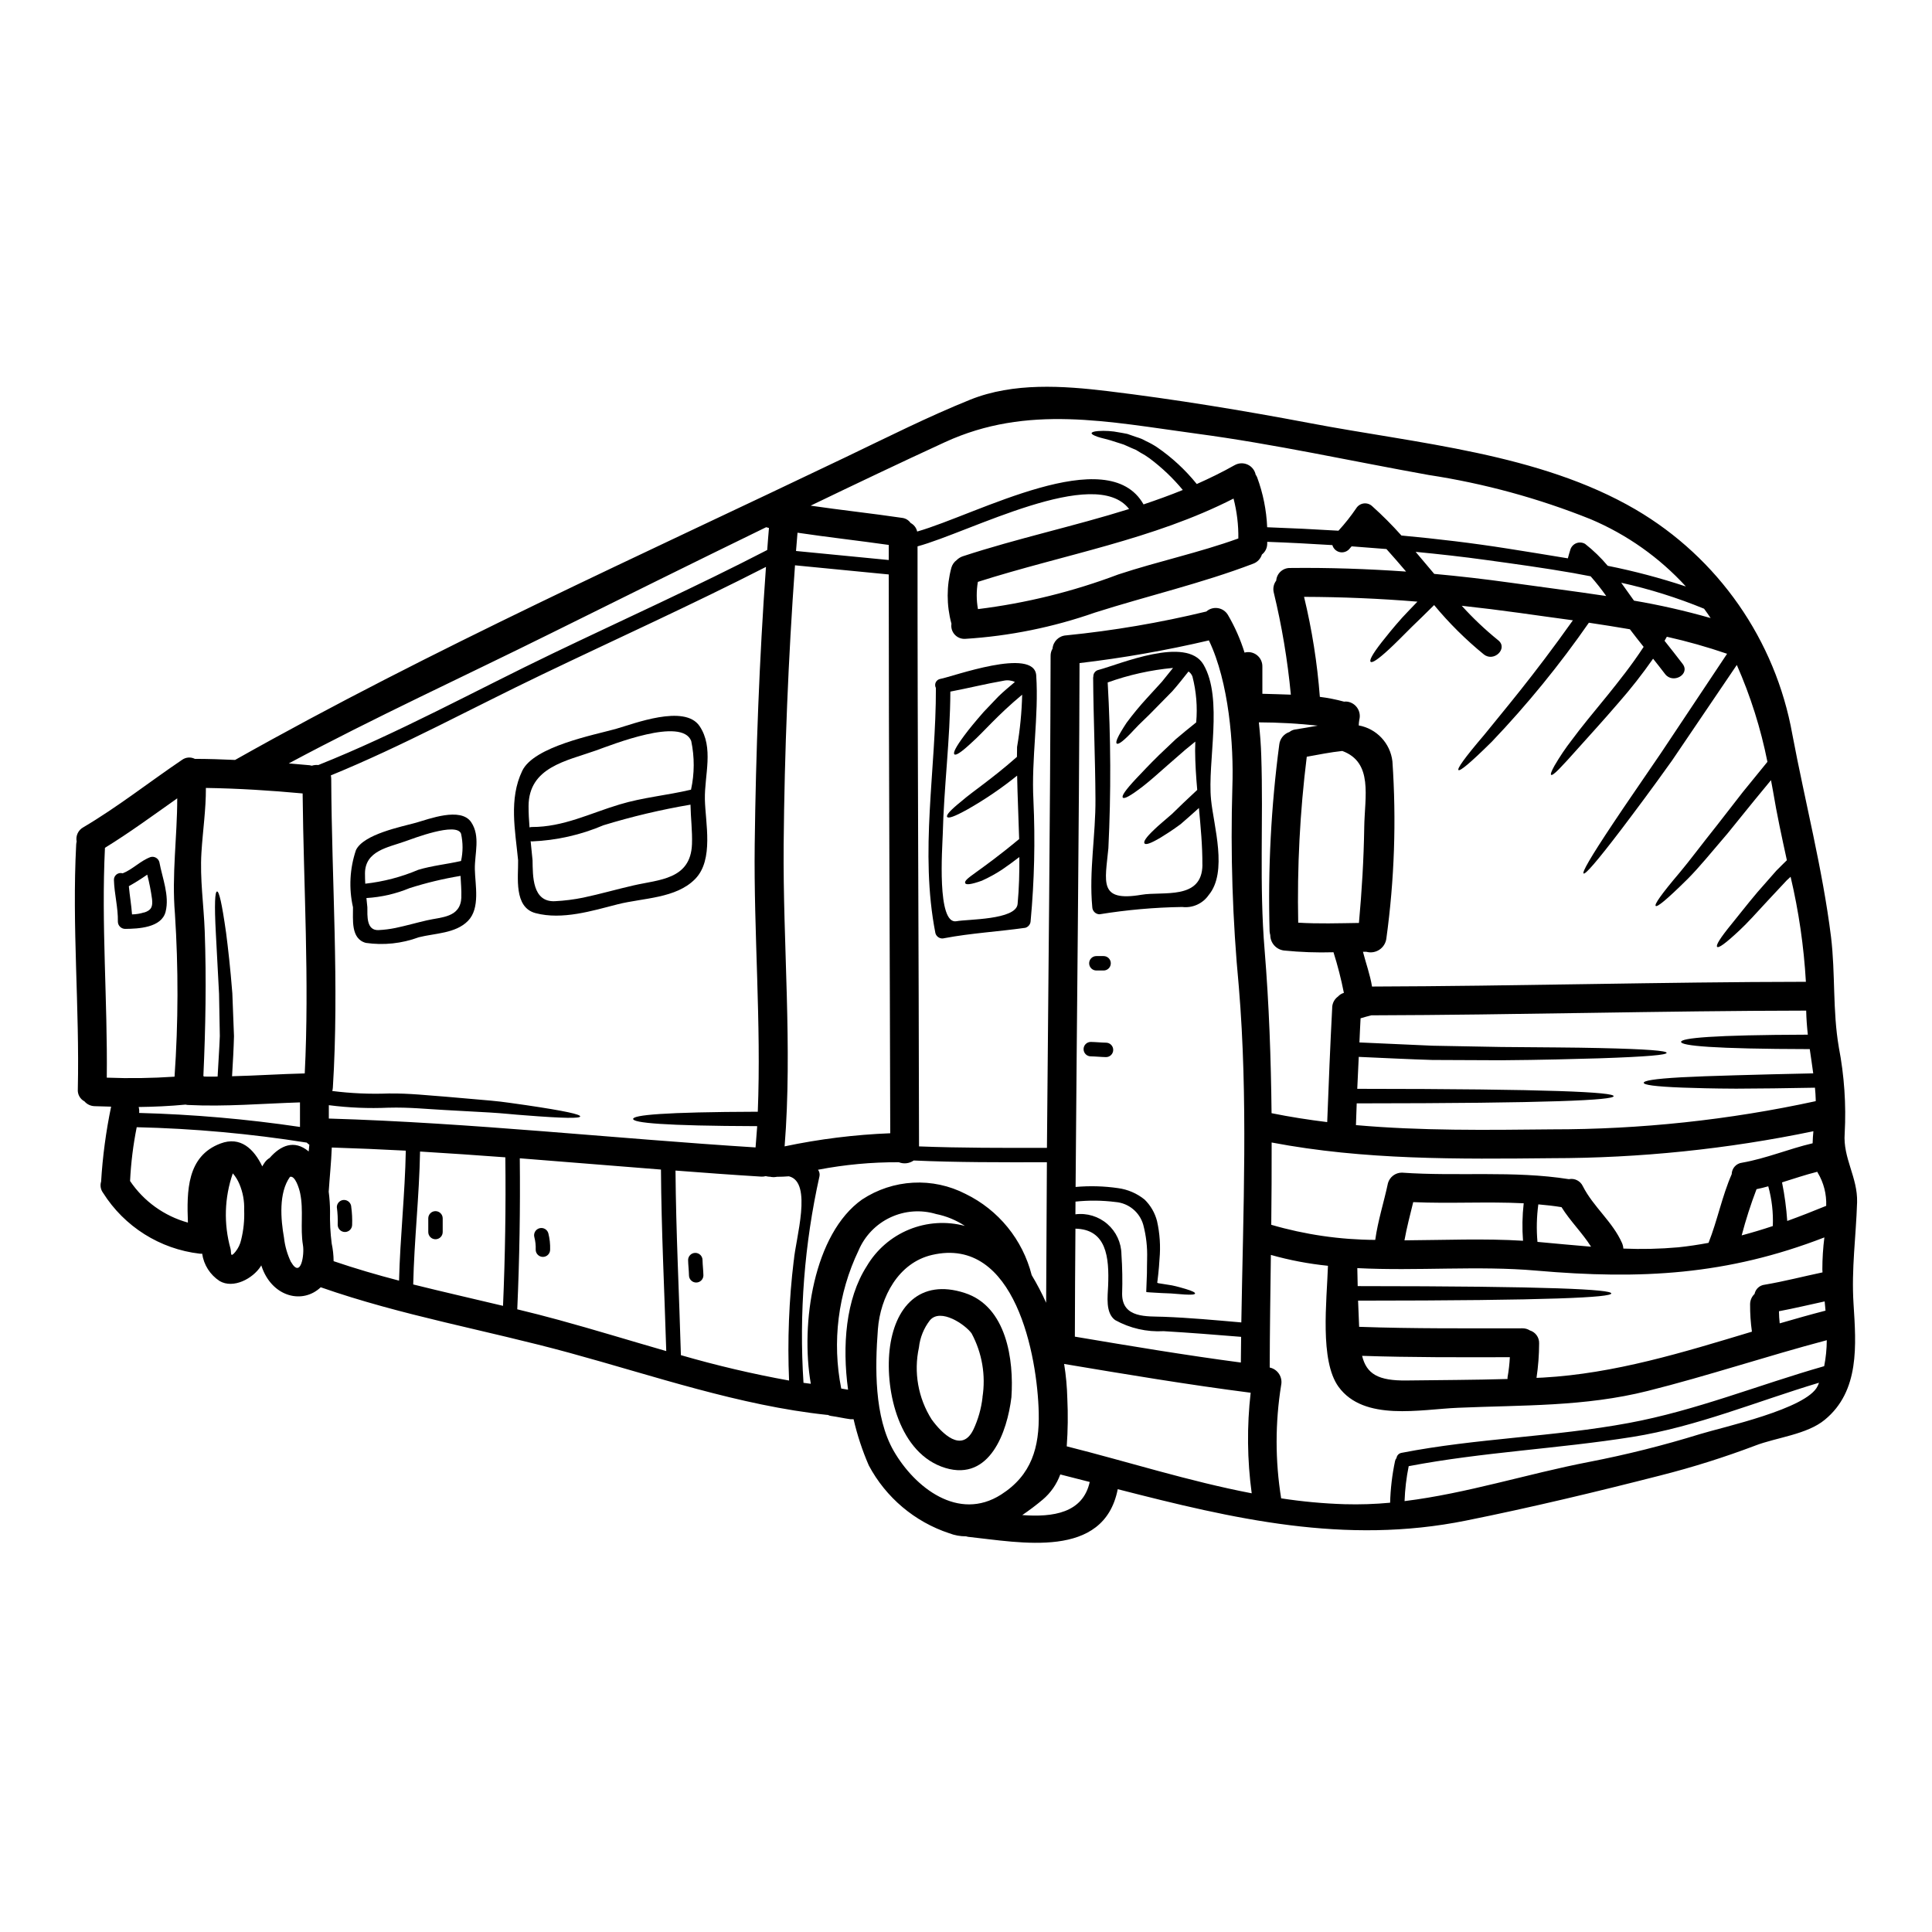 <?xml version="1.0" encoding="UTF-8"?>
<!-- Uploaded to: SVG Repo, www.svgrepo.com, Generator: SVG Repo Mixer Tools -->
<svg fill="#000000" width="800px" height="800px" version="1.1" viewBox="144 144 512 512" xmlns="http://www.w3.org/2000/svg">
 <g>
  <path d="m632.86 444.38c-0.488 6.559 3.469 11.633 3.289 18.238-0.285 9.129-1.531 17.621-0.945 26.883 0.688 10.914 1.68 23.133-7.629 30.762-4.723 3.902-12.777 4.668-18.418 6.832h0.008c-8.211 3.106-16.59 5.746-25.098 7.906-17.039 4.359-34.277 8.492-51.523 11.961-32.16 6.508-61.723-0.457-92.332-8.312-3.672 18.695-25.789 14.102-39.664 12.625h0.004c-0.188-0.027-0.375-0.074-0.555-0.133-1.52 0.008-3.023-0.266-4.441-0.812-9.156-3.027-16.793-9.469-21.32-17.984-1.715-3.949-3.062-8.047-4.031-12.242-0.281 0-0.562 0.023-0.871 0-1.707-0.227-3.391-0.637-5.117-0.867-0.293-0.039-0.578-0.133-0.836-0.281h-0.254c-23.074-2.449-45.902-10.352-68.223-16.445-21.934-5.996-44.406-9.84-65.906-17.371-4.769 4.516-12.523 2.602-15.434-4.898-0.102-0.281-0.227-0.609-0.332-0.918h0.004c-0.043 0.098-0.098 0.191-0.152 0.281-2.066 3.215-7.219 6.023-10.891 3.879v-0.004c-2.512-1.637-4.195-4.273-4.617-7.242-0.219 0.023-0.441 0.023-0.66 0-10.539-1.227-19.957-7.16-25.613-16.137-0.633-0.848-0.82-1.949-0.508-2.961 0.402-6.676 1.289-13.316 2.652-19.867-1.457-0.023-2.91-0.074-4.359-0.125-1.043-0.023-2.027-0.484-2.707-1.277-1.172-0.621-1.863-1.879-1.758-3.199 0.484-21.73-1.574-43.078-0.434-64.84 0.016-0.273 0.055-0.547 0.125-0.812-0.301-1.508 0.41-3.039 1.762-3.777 9.105-5.379 17.398-11.938 26.145-17.855l-0.004 0.004c0.996-0.738 2.32-0.848 3.422-0.285 3.543 0 7.086 0.129 10.66 0.285 52.211-29.434 107.71-54.316 161.77-80.215 10.941-5.231 21.836-10.742 33.109-15.281 11.414-4.566 24.508-3.672 36.395-2.242 17.855 2.168 35.816 5.117 53.488 8.465 28.465 5.434 60.809 7.981 86.387 22.902 21.895 12.828 37.074 34.602 41.539 59.582 3.371 17.883 8.012 35.684 10.254 53.691 1.18 9.742 0.395 19.562 2.066 29.23l-0.004-0.004c1.453 7.527 1.977 15.207 1.559 22.863zm-5.078 46.957-0.227-2.449c-4.031 0.867-8.039 1.84-12.113 2.602 0.023 1.098 0.074 2.168 0.199 3.215 4.031-1.172 8.09-2.324 12.145-3.371zm-0.359 14.715h0.004c0.449-2.266 0.68-4.574 0.688-6.883-15.891 4.207-31.488 9.445-47.441 13.441-16.73 4.207-33.156 3.723-50.246 4.465-9.945 0.395-24.941 3.723-31.703-5.562-5.023-6.938-3.109-22.699-2.801-32.062l-0.004-0.004c-5.113-0.52-10.176-1.48-15.125-2.879-0.129 9.945-0.281 19.867-0.309 29.844 2.117 0.449 3.473 2.519 3.035 4.641-1.605 9.941-1.605 20.078 0 30.023 5.574 0.859 11.199 1.379 16.836 1.555 4.016 0.113 8.039-0.02 12.039-0.395 0.102-3.707 0.535-7.394 1.301-11.02 0.059-0.305 0.195-0.586 0.391-0.82 0.098-0.707 0.648-1.266 1.352-1.379 19.898-3.879 40.277-4.207 60.168-7.902 17.848-3.301 34.477-10.121 51.82-15.062zm-0.484-25.633h0.004c0-2.84 0.18-5.676 0.535-8.492-25.762 9.973-48.586 11.223-76.359 8.797-15.383-1.352-31.629 0.152-47.418-0.66 0.023 1.605 0.051 3.188 0.102 4.769 51.699 0.023 67.207 0.895 67.207 1.938s-15.48 1.891-67.105 1.914c0.074 2.297 0.176 4.617 0.281 6.938 14.41 0.512 28.824 0.395 43.234 0.395v-0.004c0.711-0.012 1.414 0.184 2.016 0.566 1.512 0.461 2.516 1.887 2.449 3.465-0.012 3.047-0.242 6.09-0.691 9.105l1.707-0.074c19.055-1.07 37.188-6.691 55.375-12.168h0.004c-0.34-2.406-0.504-4.836-0.484-7.269 0.004-1.031 0.43-2.016 1.18-2.727 0.262-1.312 1.348-2.305 2.676-2.449 5.152-0.871 10.234-2.195 15.332-3.266-0.012-0.27-0.039-0.508-0.039-0.777zm1.02-16.863 0.004 0.004c0.121-3.082-0.656-6.133-2.242-8.773-0.051-0.074-0.074-0.176-0.125-0.254-3.148 0.789-6.223 1.84-9.336 2.805h-0.004c0.688 3.375 1.148 6.793 1.379 10.23 3.469-1.254 6.91-2.606 10.328-4.008zm-2.266 47.746 0.004 0.004c0.137-0.277 0.258-0.57 0.352-0.867-16.426 4.926-32.367 11.633-49.406 14.359-19.715 3.148-39.711 4.008-59.328 7.754h0.004c-0.621 3.051-0.984 6.148-1.094 9.258 16.531-2.039 32.367-7.191 48.871-10.379h-0.004c9.93-1.922 19.746-4.383 29.406-7.371 6.023-1.863 28.391-6.684 31.199-12.754zm-0.512-75.473 0.004 0.004c0.012-0.145 0.012-0.289 0-0.434-0.023-1.043-0.102-2.09-0.203-3.148-7.269 0.152-15.098 0.23-20.887 0.254-6.223-0.023-10.582-0.152-14.285-0.281-7.394-0.285-10.203-0.738-10.203-1.273 0-0.535 2.602-1.047 9.945-1.457 3.699-0.203 8.266-0.355 14.461-0.535 5.691-0.176 13.383-0.355 20.512-0.508-0.285-2.144-0.613-4.285-0.922-6.426-25.734-0.051-34.102-0.895-34.102-1.914s8.238-1.84 33.594-1.914c-0.23-2.117-0.395-4.234-0.438-6.375-38.41 0.051-76.824 1.145-115.23 1.246-0.969 0.227-1.914 0.512-2.859 0.789-0.125 2.141-0.203 4.258-0.305 6.398 6.988 0.309 13.465 0.613 19.383 0.867 6.691 0.129 12.758 0.23 18.188 0.336 10.891 0.102 19.41 0.125 25.914 0.281 12.988 0.281 17.93 0.738 17.93 1.273 0 0.535-4.949 1.02-17.93 1.453-6.481 0.18-15 0.434-25.914 0.512l-18.262-0.078c-5.969-0.176-12.473-0.508-19.488-0.816-0.125 2.828-0.254 5.637-0.395 8.465 51.801 0.027 67.949 0.895 67.949 1.941s-16.168 1.887-68.094 1.914c-0.051 1.914-0.152 3.848-0.203 5.762 17.215 1.531 34.562 1.305 51.934 1.125h-0.004c23.508 0.023 46.945-2.481 69.918-7.473zm-0.816 11.148c0.023-1.07 0.102-2.117 0.203-3.188h0.004c-22.797 4.738-46.016 7.129-69.301 7.144-24.918 0.25-49.734 0.508-74.273-4.16 0.023 7.269-0.027 14.539-0.102 21.809 8.953 2.613 18.227 3.961 27.555 4.004 0.711-5.117 2.293-9.969 3.367-15.02h-0.004c0.469-1.656 1.977-2.805 3.699-2.805 14.793 1.043 29.559-0.586 44.254 1.73 1.516-0.312 3.047 0.461 3.699 1.863 2.801 5.512 7.902 9.414 10.402 15.102 0.191 0.453 0.305 0.938 0.336 1.43 4.856 0.207 9.723 0.094 14.562-0.336 2.703-0.281 5.356-0.688 8.012-1.18 2.363-5.969 3.57-12.32 6.144-18.211l-0.004-0.004c0.035-1.555 1.211-2.852 2.758-3.031 6.394-1.117 12.375-3.668 18.691-5.144zm-1.785-42.797v0.004c-0.539-9.379-1.895-18.688-4.051-27.828-0.359 0.305-0.715 0.66-1.047 0.969-1.863 1.988-3.543 3.797-5.051 5.406-3.035 3.289-5.379 5.902-7.344 7.727-3.938 3.699-5.637 4.844-6.023 4.465-0.387-0.383 0.664-2.191 4.008-6.273 1.68-2.039 3.797-4.82 6.691-8.238 1.48-1.707 3.137-3.598 4.977-5.664 0.867-0.891 1.836-1.836 2.801-2.777-1.328-6.07-2.648-12.137-3.672-18.312l-0.535-2.906c-1.574 1.914-3.086 3.746-4.516 5.484-2.574 3.188-4.922 6.07-7.016 8.66-4.359 5.117-7.703 9.184-10.531 12.012-5.715 5.664-8.113 7.551-8.492 7.168-0.383-0.383 1.352-2.934 6.449-8.949 2.551-3.039 5.641-7.219 9.797-12.422 2.066-2.652 4.328-5.586 6.859-8.824 1.969-2.449 4.207-5.152 6.504-7.984v-0.008c-1.762-8.828-4.481-17.438-8.113-25.672-6.731 9.945-12.422 18.336-17.164 25.328-5.484 7.703-9.922 13.594-13.312 18.082-6.812 8.953-9.695 12.168-10.129 11.859s1.656-4.055 7.906-13.414c3.109-4.695 7.32-10.738 12.621-18.543 4.82-7.219 10.586-15.918 17.5-26.273h0.004c-5.234-1.793-10.566-3.301-15.969-4.512l-0.609 1.07c1.605 2.016 3.211 4.059 4.793 6.125 2.09 2.754-2.551 5.402-4.641 2.699-1.047-1.379-2.117-2.727-3.188-4.078-2.836 4.059-5.891 7.961-9.16 11.684-4.258 4.949-7.676 8.66-10.254 11.551-2.578 2.894-4.328 4.82-5.535 6.047-1.203 1.223-1.863 1.656-2.066 1.504s0.027-0.895 0.867-2.398c1.391-2.398 2.945-4.699 4.644-6.887 2.316-3.148 5.559-7.086 9.641-12.062 2.832-3.543 6.125-7.625 9.359-12.57-1.223-1.531-2.449-3.09-3.644-4.668-3.621-0.637-7.246-1.18-10.867-1.734v-0.004c-7.746 11.152-16.34 21.695-25.711 31.527-5.969 5.902-8.465 7.871-8.848 7.523-0.383-0.352 1.453-3.035 6.832-9.336 4.848-6.043 12.855-15.352 23.492-30.352-4.723-0.66-9.414-1.273-14.004-1.938-5.152-0.715-10.305-1.355-15.457-1.914h0.004c2.973 3.285 6.195 6.336 9.641 9.125 2.731 2.144-1.094 5.902-3.773 3.773l-0.004 0.004c-4.809-3.922-9.227-8.305-13.184-13.086-2.219 2.191-4.184 4.133-5.902 5.766-2.5 2.5-4.438 4.465-5.996 5.902-3.086 2.856-4.539 3.723-4.922 3.367-0.383-0.359 0.332-1.863 2.934-5.203 1.301-1.656 3.035-3.824 5.406-6.481 1.18-1.273 2.551-2.703 4.055-4.258-9.973-0.82-19.988-1.242-30.047-1.273 2.106 8.707 3.504 17.57 4.184 26.504 2.172 0.27 4.32 0.695 6.43 1.273 0.453-0.059 0.914-0.023 1.352 0.102 2.019 0.578 3.211 2.66 2.676 4.691-0.082 0.5-0.137 1-0.152 1.504 4.746 0.859 8.371 4.723 8.926 9.516 1.074 15.664 0.535 31.398-1.605 46.957-0.152 1.207-0.824 2.285-1.836 2.961s-2.266 0.879-3.441 0.559h-0.922c0.789 3.086 1.891 6.07 2.398 9.207 38.34-0.113 76.676-1.211 114.98-1.258zm-8.773 64.73 0.004 0.004c0.152-3.551-0.254-7.106-1.203-10.531-1.02 0.309-2.066 0.535-3.109 0.762-1.531 4.008-2.844 8.098-3.934 12.246 2.762-0.742 5.516-1.559 8.246-2.477zm-16.477-161.12c-0.562-0.844-1.121-1.656-1.734-2.477v0.004c-7.109-2.918-14.453-5.223-21.957-6.883 1.02 1.402 2.039 2.828 3.035 4.258 0.125 0.176 0.254 0.332 0.355 0.484h-0.004c6.852 1.164 13.629 2.707 20.309 4.617zm-27.27-13.852 0.004 0.004c7.008 1.402 13.926 3.231 20.711 5.484-7.027-7.688-15.633-13.766-25.227-17.828-13.828-5.547-28.246-9.484-42.977-11.73-20.469-3.672-40.809-8.188-61.441-10.941-23.391-3.148-44.816-7.828-66.75 2.269-11.91 5.484-23.746 11.121-35.555 16.809 8.059 1.18 16.168 2.043 24.254 3.238 0.906 0.109 1.727 0.602 2.246 1.352 0.887 0.461 1.523 1.293 1.734 2.269 15.766-4.488 50.555-23.922 59.992-7.191 3.492-1.18 6.988-2.426 10.402-3.824v-0.004c-2.598-3.137-5.562-5.953-8.824-8.391-0.777-0.57-1.598-1.082-2.449-1.531-0.395-0.227-0.762-0.461-1.121-0.688-0.395-0.152-0.789-0.332-1.148-0.484-0.738-0.332-1.426-0.637-2.062-0.918-0.664-0.254-1.328-0.395-1.914-0.613-2.32-0.816-4.059-1.094-5.117-1.48-1.059-0.387-1.555-0.688-1.531-0.941 0.023-0.25 0.512-0.461 1.684-0.562 1.887-0.137 3.785-0.016 5.637 0.359 0.664 0.125 1.379 0.227 2.141 0.395 0.738 0.254 1.531 0.535 2.363 0.82 0.434 0.125 0.867 0.281 1.328 0.457 0.461 0.176 0.867 0.438 1.328 0.664l-0.004-0.004c0.984 0.453 1.93 0.98 2.832 1.574 3.977 2.723 7.535 6.016 10.559 9.77 3.394-1.508 6.758-3.148 10.047-5.004v0.004c1.055-0.598 2.324-0.652 3.426-0.152 1.098 0.5 1.895 1.496 2.137 2.68 0.16 0.219 0.293 0.457 0.395 0.711 1.566 4.238 2.461 8.699 2.652 13.215 6.297 0.227 12.594 0.535 18.895 0.918v-0.004c1.719-1.867 3.297-3.863 4.723-5.965 0.438-0.691 1.164-1.152 1.977-1.258 0.812-0.102 1.633 0.16 2.231 0.723 2.727 2.445 5.316 5.039 7.754 7.777 9.445 0.871 18.848 1.992 28.211 3.473 5.18 0.844 10.508 1.656 15.895 2.574 0.199-0.738 0.395-1.48 0.637-2.219v-0.004c0.219-0.801 0.801-1.457 1.57-1.773 0.77-0.312 1.645-0.25 2.363 0.168 2.195 1.723 4.207 3.672 6 5.809zm-0.395 8.012 0.004 0.004c-1.285-1.816-2.664-3.559-4.133-5.227-1.301-0.254-2.625-0.512-3.938-0.738v-0.004c-0.18-0.023-0.359-0.055-0.535-0.102-7.871-1.379-15.742-2.449-23.16-3.473-6.223-0.867-12.473-1.555-18.746-2.164 1.656 1.938 3.289 3.902 4.926 5.84 6.707 0.613 13.398 1.383 20.074 2.316 8.309 1.176 16.926 2.25 25.523 3.551zm-4.016 172.44c-2.316-3.672-5.512-6.758-7.828-10.48-2.039-0.336-4.106-0.562-6.148-0.738v-0.004c-0.445 3.297-0.523 6.633-0.227 9.945 4.691 0.418 9.461 0.902 14.203 1.277zm-18.031-1.555c-0.258-3.316-0.199-6.648 0.18-9.953-9.742-0.484-19.539 0.129-29.281-0.305-0.816 3.367-1.707 6.691-2.32 10.125 10.559-0.066 21.195-0.523 31.422 0.113zm-3.496 30.836c-13.059 0.027-26.121 0.078-39.152-0.359 1.18 4.769 4.207 6.633 11.809 6.531 8.875-0.125 17.832-0.125 26.734-0.395v-0.004c-0.012-0.141-0.012-0.285 0-0.43 0.32-1.773 0.523-3.562 0.613-5.363zm-27.496-208.2c-1.707-2.016-3.441-4.004-5.203-5.969-3.086-0.254-6.172-0.484-9.23-0.715-0.254 0.285-0.461 0.535-0.715 0.82-0.66 0.66-1.621 0.922-2.523 0.688-0.902-0.238-1.613-0.938-1.859-1.836-5.738-0.359-11.504-0.66-17.266-0.867v0.535h-0.004c-0.012 1.109-0.531 2.148-1.406 2.832-0.355 1.141-1.23 2.047-2.359 2.445-13.57 5.18-28.008 8.52-41.883 12.934-11.09 3.887-22.656 6.231-34.383 6.965-1.051 0.066-2.074-0.348-2.785-1.129-0.711-0.777-1.027-1.836-0.863-2.879-0.02-0.02-0.027-0.047-0.023-0.074-1.301-4.836-1.301-9.934 0-14.77 0.23-0.809 0.723-1.52 1.402-2.016 0.441-0.445 0.98-0.785 1.574-0.996 14.512-4.769 29.559-7.981 44.125-12.547-9.055-11.734-42.441 6.223-56.066 9.895-0.023 53.004 0.332 106 0.395 159.02 11.148 0.434 21.934 0.395 33.898 0.395 0.359-43.461 0.867-86.926 0.969-130.39-0.008-0.676 0.168-1.336 0.512-1.914 0.16-1.914 1.703-3.414 3.621-3.519 12.512-1.25 24.918-3.363 37.137-6.324 0.84-0.742 1.961-1.07 3.066-0.895 1.105 0.172 2.074 0.828 2.648 1.785 1.848 3.156 3.328 6.508 4.414 10 1.141-0.309 2.363-0.059 3.293 0.676 0.93 0.734 1.461 1.863 1.43 3.047v7.191c2.523 0.078 5.051 0.129 7.551 0.23h-0.004c-0.863-9.141-2.383-18.211-4.543-27.137-0.246-1.078-0.004-2.207 0.668-3.086 0.137-1.914 1.754-3.383 3.672-3.344 10.266-0.121 20.52 0.238 30.742 0.949zm-11.09 67.77c0.125-8.164 2.422-17.191-5.816-20.227-3.148 0.332-6.273 0.969-9.41 1.531h-0.004c-1.812 14.586-2.57 29.281-2.269 43.973 5.356 0.332 10.715 0.152 16.094 0.074 0.77-8.441 1.277-16.883 1.406-25.352zm-6.965 44.871h-0.004c0.422-0.473 0.969-0.816 1.574-0.992-0.715-3.637-1.637-7.231-2.754-10.762-4.375 0.129-8.75-0.023-13.105-0.461-2.07-0.246-3.633-1.996-3.648-4.078-0.094-0.336-0.152-0.68-0.18-1.023-0.461-16.523 0.395-33.059 2.559-49.445 0.16-1.555 1.219-2.875 2.703-3.367 0.398-0.324 0.871-0.543 1.375-0.641 2.043-0.305 4.082-0.684 6.125-1.043-5.184-0.559-10.395-0.848-15.609-0.867 0.332 3.09 0.559 6.098 0.637 8.828 0.586 17.266-0.562 34.242 0.895 51.562 1.18 14.41 1.68 28.797 1.836 43.184 4.894 0.996 9.84 1.758 14.746 2.363 0.395-10.129 0.789-20.254 1.328-30.379l-0.008-0.004c0.039-1.145 0.602-2.211 1.527-2.883zm-22.855 131.63c-1.199-8.84-1.293-17.793-0.277-26.652-16.531-2.117-32.98-4.871-49.434-7.629 0.488 3.019 0.77 6.07 0.844 9.129 0.203 4.234 0.152 8.477-0.156 12.703 16.125 4.059 32.473 9.281 49.023 12.449zm-2.754-45.285c0.488-29.664 1.812-59.379-0.66-88.953-1.668-17.598-2.238-35.281-1.711-52.949 0.395-11.172-0.922-27.828-6.223-38.844-11.305 2.652-22.75 4.66-34.281 6.016-0.125 46.297-0.711 92.562-1.043 138.83 3.746-0.336 7.519-0.234 11.246 0.309 2.578 0.344 5.016 1.395 7.039 3.031 1.598 1.562 2.734 3.527 3.293 5.688 0.746 3.305 0.969 6.703 0.66 10.074-0.074 1.457-0.203 2.781-0.332 4.008-0.074 0.609-0.125 1.18-0.203 1.758-0.023 0.176-0.051 0.332-0.074 0.484 0.203 0.176 0.281 0.152 1.43 0.332 0.918 0.152 1.73 0.285 2.473 0.395 1.508 0.309 2.703 0.688 3.621 0.945 1.84 0.562 2.578 0.945 2.5 1.223-0.078 0.281-0.918 0.359-2.777 0.254-0.918-0.074-2.117-0.176-3.598-0.281-0.738-0.027-1.555-0.078-2.449-0.102-0.559-0.027-1.145-0.051-1.758-0.102l-1.273-0.074-0.66-0.051-0.359-0.027c-0.074-0.051-0.027-0.203-0.051-0.309 0.074-1.43 0.102-2.984 0.176-4.641 0.027-1.223 0-2.527 0.051-3.938l-0.004 0.004c0.098-3.019-0.246-6.035-1.02-8.957-0.953-3.356-3.894-5.769-7.375-6.039-3.512-0.445-7.062-0.48-10.582-0.105 0 1.121 0 2.242-0.023 3.367 3.066-0.391 6.152 0.547 8.48 2.578 2.332 2.031 3.684 4.957 3.719 8.051 0.238 3.481 0.297 6.969 0.18 10.457 0 6.559 6.691 5.902 10.992 6.07 6.902 0.258 13.758 0.895 20.598 1.496zm-0.125 10.629 0.074-6.809c-6.832-0.562-13.668-1.098-20.531-1.504-4.477 0.254-8.934-0.762-12.855-2.938-2.629-1.914-1.969-6.297-1.863-9.027 0.332-7.703-0.461-15.02-8.66-15.199-0.078 9.539-0.129 19.082-0.152 28.617 14.629 2.465 29.27 4.914 43.988 6.859zm-0.66-218.38h-0.004c0.051-3.566-0.379-7.129-1.273-10.582-21.309 10.883-45.07 14.848-67.754 22.078-0.414 2.387-0.406 4.832 0.023 7.219 12.715-1.57 25.199-4.652 37.188-9.184 10.492-3.469 21.383-5.762 31.816-9.539zm-39.387 250.03c-2.602-0.664-5.176-1.328-7.805-1.992-0.945 2.586-2.543 4.883-4.641 6.66-1.738 1.461-3.551 2.832-5.434 4.106 8.16 0.613 16.047-0.535 17.879-8.773zm-11.352-84.73c-12.418 0.023-23.695 0.051-35.297-0.461-1.152 0.801-2.629 0.977-3.938 0.461-7.188-0.039-14.363 0.629-21.422 1.988 0.367 0.488 0.512 1.109 0.391 1.707-4.004 17.961-5.43 36.402-4.238 54.762 0.664 0.102 1.305 0.18 1.941 0.254-2.781-15.941 0.738-39.754 13.594-48.844v0.004c4.027-2.656 8.691-4.195 13.512-4.453 4.816-0.262 9.617 0.766 13.906 2.977 8.727 4.246 15.137 12.121 17.523 21.523 1.422 2.363 2.699 4.809 3.828 7.32 0.051-12.391 0.117-24.805 0.199-37.238zm-12.137 88.074c8.113-5.18 10.176-12.547 9.973-21.68-0.336-14.957-6.199-46.957-28.262-41.832-8.953 2.066-13.727 11.199-14.363 19.715-0.762 10.051-0.992 23.188 4.184 32.215 5.586 9.691 17.145 18.801 28.469 11.582zm-35.605-60.527c2.578-4.375 6.516-7.785 11.211-9.711 4.695-1.926 9.895-2.266 14.801-0.961-2.312-1.531-4.902-2.602-7.625-3.148-4.012-1.203-8.328-0.887-12.121 0.895-3.793 1.777-6.797 4.894-8.434 8.75-5.449 11.383-7.059 24.227-4.594 36.602l1.812 0.305c-1.582-11.637-0.633-24.035 4.949-32.73zm6.227-35.227c-0.102-49.355-0.395-98.707-0.395-148.09-8.289-0.789-16.555-1.629-24.844-2.422-1.781 24.641-2.785 49.312-3.008 74.016-0.23 26.371 2.363 53.617 0.254 79.965l0.004 0.004c9.215-1.941 18.578-3.106 27.988-3.473zm-0.395-151.93v-3.984c-8.062-1.148-16.137-2.039-24.18-3.238-0.129 1.605-0.254 3.238-0.395 4.844 8.18 0.789 16.367 1.609 24.574 2.394zm-25.148 185.58c0.457-5.637 5.051-20.684-1.305-22.242h-0.023c-1.047 0.078-2.117 0.129-3.148 0.129-0.051 0-0.125 0.023-0.176 0.023v0.004c-0.559 0.102-1.133 0.082-1.684-0.051h-0.227c-0.305-0.027-0.602-0.078-0.895-0.156-0.383 0.113-0.781 0.156-1.18 0.133-7.578-0.461-15.148-1.02-22.727-1.605 0.125 16.324 0.969 32.621 1.43 48.922l-0.004-0.004c9.438 2.734 19.004 4.981 28.672 6.731-0.453-10.637-0.035-21.293 1.246-31.863zm-7.059-188.22c0.152-1.938 0.281-3.902 0.461-5.836-0.254-0.051-0.5-0.117-0.742-0.203-19.129 9.309-38.18 18.77-57.238 28.211-23.008 11.414-46.57 22.215-69.273 34.383 1.84 0.152 3.672 0.309 5.512 0.484v-0.004c0.199 0.027 0.395 0.07 0.586 0.129 0.562-0.176 1.152-0.238 1.734-0.18 21.168-8.441 41.652-19.738 62.156-29.586 18.926-9.082 38.16-17.754 56.805-27.398zm-2.5 148.86c0.945-23.465-1.098-47.441-0.816-70.781 0.305-24.59 1.223-49.125 2.984-73.602-19.488 9.969-39.535 19.027-59.254 28.488-18.543 8.875-37 18.977-56.062 26.766h0.004c0.062 0.301 0.094 0.609 0.102 0.918 0.125 27.27 2.141 54.535 0.434 81.797-0.02 0.312-0.074 0.621-0.152 0.922 4.945 0.629 9.938 0.848 14.918 0.66 5.613-0.074 10.582 0.535 15.074 0.844 4.465 0.395 8.465 0.738 12.012 1.047s6.555 0.84 9.207 1.18c10.586 1.555 14.562 2.477 14.488 3.012-0.074 0.535-4.133 0.535-14.77-0.309-2.652-0.176-5.711-0.535-9.234-0.738-3.523-0.203-7.477-0.434-11.934-0.66s-9.414-0.766-14.82-0.613l0.004-0.004c-5.297 0.242-10.605 0.02-15.863-0.66v3.543c37.785 1.121 75.395 5.277 113.09 7.652 0.152-1.891 0.309-3.75 0.434-5.637-25.02-0.078-32.879-0.895-32.879-1.914 0-1.02 7.91-1.832 33.031-1.91zm-24.258 63.434c-0.484-16.043-1.301-32.062-1.402-48.105-12.473-0.969-24.945-2.016-37.414-2.984 0.148 13.34-0.078 26.629-0.664 39.941v0.078c3.672 0.891 7.344 1.812 11.02 2.828 9.359 2.555 18.871 5.488 28.461 8.242zm-43.258-11.988c0.562-13.137 0.77-26.254 0.613-39.359-7.527-0.562-15.059-1.074-22.602-1.531-0.203 11.758-1.555 23.465-1.812 35.223 7.91 1.973 15.871 3.773 23.801 5.668zm-27.551-6.691c0.281-11.5 1.574-22.926 1.785-34.434-6.539-0.348-13.078-0.625-19.613-0.832-0.152 3.938-0.562 7.832-0.82 11.734l0.004-0.004c0.223 1.711 0.344 3.43 0.355 5.152-0.07 2.856 0.074 5.715 0.434 8.547 0.328 1.543 0.5 3.113 0.512 4.691 5.719 1.941 11.512 3.644 17.324 5.152zm-23.949-34.242c0.051-0.586 0.129-1.18 0.176-1.762v-0.004c-0.254-0.156-0.48-0.344-0.688-0.559-14.91-2.367-29.965-3.731-45.062-4.082-0.941 4.703-1.531 9.469-1.762 14.258 3.633 5.383 9.07 9.293 15.328 11.02-0.309-8.316-0.309-17.625 8.66-20.969 5.254-1.969 8.824 1.43 11.043 6.07 0.227-0.395 0.461-0.762 0.715-1.121h0.004c0.332-0.457 0.758-0.84 1.246-1.121 2.844-3.262 6.492-4.949 10.316-1.73zm-1.047-20.66c1.25-24.742-0.305-49.457-0.559-74.199-8.52-0.789-17.062-1.328-25.637-1.457 0.027 5.742-0.816 11.25-1.18 17.117-0.434 7.016 0.613 13.848 0.871 20.859 0.457 12.805 0.227 25.586-0.359 38.387 0.074 0.051 0.176 0.078 0.254 0.125 1.172 0.027 2.348 0.027 3.519 0 0.203-3.848 0.461-7.418 0.586-10.738-0.078-4.106-0.152-7.828-0.203-11.172-0.359-6.691-0.637-11.961-0.844-15.969-0.434-8.035-0.227-11.121 0.309-11.172 0.535-0.051 1.273 2.984 2.398 10.941 0.512 3.981 1.121 9.234 1.656 16.02 0.129 3.394 0.285 7.168 0.438 11.375-0.078 3.262-0.285 6.832-0.512 10.629 6.414-0.16 12.84-0.594 19.238-0.746zm-3.621 49.988c2.629 4.539 3.57-2.066 3.148-4.465-0.762-4.543 0.203-9.262-0.738-13.75-0.25-1.273-1.352-4.82-2.703-4.359-3.035 4.234-2.449 11.25-1.574 16.168h-0.004c0.254 2.227 0.879 4.391 1.848 6.406zm2.363-35.816-0.004-6.496c-9.871 0.309-19.793 1.18-29.613 0.688-0.242-0.008-0.48-0.043-0.715-0.102-4.133 0.395-8.289 0.586-12.422 0.637 0.141 0.512 0.184 1.047 0.129 1.574 14.266 0.379 28.496 1.617 42.613 3.707zm-15.582 29.875c0.633-2.574 0.898-5.223 0.785-7.871 0.09-2.344-0.34-4.676-1.25-6.836-0.43-1.043-1.023-2.004-1.758-2.856-2.231 6.43-2.441 13.387-0.613 19.945 0.281 0.969-0.203 2.676 1.301 0.844v-0.004c0.762-0.938 1.285-2.043 1.535-3.223zm-17.664-43.184c1.004-14.383 1.035-28.816 0.102-43.203-0.867-10.305 0.613-20.379 0.613-30.559-6.324 4.465-12.574 9.055-19.156 13.109-0.996 20.434 0.715 40.539 0.484 60.91 5.984 0.234 11.98 0.148 17.957-0.258z"/>
  <path d="m464.94 355.91c0.688 6.992 4.488 19.18-0.637 25.301-1.574 2.269-4.273 3.481-7.012 3.148-7.344 0.113-14.668 0.762-21.914 1.938-1.043-0.027-1.883-0.867-1.914-1.914-0.895-9.535 0.918-19.078 0.844-28.641-0.051-10.715-0.535-21.422-0.613-32.137 0.004-0.113 0.02-0.223 0.051-0.332-0.02-0.828 0.547-1.551 1.355-1.734 5.66-1.504 23.312-9.105 27.828-1.43 5.293 9.035 1.004 25.785 2.012 35.801zm-2.297 17.242c0.027-5.027-0.457-10.023-0.918-15.023-1.812 1.633-3.445 3.086-4.844 4.281-2.168 1.609-3.957 2.731-5.328 3.574-2.754 1.629-3.981 1.969-4.262 1.504-0.285-0.465 0.395-1.574 2.652-3.699 1.121-1.094 2.68-2.363 4.644-4.078 1.781-1.762 4.004-3.879 6.691-6.375-0.305-3.445-0.535-6.914-0.559-10.383 0-0.762 0.023-1.574 0.051-2.422-0.945 0.762-1.812 1.477-2.652 2.164-1.684 1.457-3.188 2.781-4.566 3.981-2.727 2.426-4.871 4.309-6.606 5.664-3.496 2.703-5.027 3.445-5.383 3.035-0.359-0.41 0.562-1.863 3.523-5.027 1.504-1.574 3.441-3.672 6.07-6.246 1.328-1.273 2.828-2.68 4.465-4.234 1.602-1.367 3.414-2.848 5.383-4.422 0.367-4.082 0.027-8.199-0.996-12.168-0.203-0.539-0.566-1-1.043-1.324-1.508 1.914-2.934 3.699-4.285 5.231-1.531 1.555-2.91 2.984-4.184 4.258-2.422 2.551-4.516 4.359-5.902 5.902-2.777 3.012-4.156 4.004-4.617 3.723-0.461-0.281 0.152-1.836 2.551-5.484l-0.004 0.004c1.691-2.289 3.504-4.484 5.43-6.582 1.199-1.301 2.5-2.727 3.957-4.328 0.918-1.145 1.914-2.398 2.957-3.672-5.914 0.551-11.73 1.844-17.32 3.852 0.84 14.629 0.898 29.289 0.184 43.922-0.844 8.977-2.68 14.281 8.773 12.344 5.621-0.973 16.102 1.527 16.152-7.957z"/>
  <path d="m437.1 420.32c1.059 0 1.914 0.855 1.914 1.914 0 1.055-0.855 1.91-1.914 1.91-1.352-0.023-2.676-0.176-4.031-0.199h0.004c-1.059 0-1.914-0.855-1.914-1.914 0-1.055 0.855-1.91 1.914-1.91 1.352 0.023 2.68 0.176 4.027 0.199z"/>
  <path d="m436.46 397.37c1.059 0 1.914 0.855 1.914 1.91 0 1.059-0.855 1.914-1.914 1.914h-1.914 0.004c-1.059 0-1.914-0.855-1.914-1.914 0-1.055 0.855-1.91 1.914-1.91z"/>
  <path d="m418.61 323c0.715 10.84-1.328 22.043-0.738 33.105h-0.004c0.496 10.648 0.246 21.32-0.738 31.934-0.016 0.855-0.582 1.598-1.402 1.836-7.168 1.02-14.359 1.406-21.477 2.754h0.004c-0.492 0.141-1.016 0.078-1.457-0.172-0.445-0.246-0.77-0.664-0.906-1.152-4.231-21.605 0.18-43.258 0.129-64.988-0.254-0.469-0.266-1.027-0.031-1.508 0.234-0.477 0.688-0.809 1.211-0.895 3.016-0.508 24.902-8.566 25.41-0.914zm-5.074 18.949c0.785-4.578 1.238-9.207 1.348-13.852-6.606 5.484-10.457 10.129-13.266 12.594-2.934 2.754-4.309 3.574-4.691 3.215-0.383-0.359 0.254-1.812 2.652-5.027 1.18-1.605 2.883-3.672 5.117-6.223 1.18-1.246 2.5-2.625 3.938-4.133 1.273-1.223 2.754-2.473 4.328-3.797l0.004 0.004c-0.934-0.434-1.98-0.547-2.984-0.332-4.723 0.816-9.41 1.988-14.129 2.883-0.051 12.676-1.707 25.227-2.016 37.875-0.102 3.469-1.633 23.973 3.648 22.977 2.856-0.559 15.789-0.305 16.191-4.562 0.395-4.184 0.488-8.316 0.461-12.449-1.633 1.25-3.148 2.363-4.488 3.266v0.004c-1.734 1.148-3.559 2.156-5.457 3.008-3.012 1.074-4.207 1.121-4.414 0.637-0.395-1.223 3.445-2.652 14.309-11.684-0.152-5.609-0.434-11.195-0.535-16.809v0.004c-4.137 3.34-8.539 6.336-13.164 8.957-3.543 1.969-5.074 2.449-5.379 1.988-0.309-0.461 0.711-1.684 3.879-4.234 2.859-2.5 8.012-5.84 14.613-11.684 0.035-0.855 0.008-1.73 0.035-2.625z"/>
  <path d="m399.64 486.64c11.121 3.57 13.082 17.711 12.395 27.648-1.121 9.211-5.711 22.27-17.473 18.746-12.27-3.695-15.992-20.273-14.82-31.215 1.254-11.453 8.012-19.031 19.898-15.18zm4.723 27.648c0.914-5.805-0.098-11.75-2.883-16.926-1.656-2.32-8.215-6.812-11.043-3.473-1.621 2.09-2.629 4.59-2.91 7.219-1.426 6.547-0.215 13.395 3.371 19.055 2.703 3.723 7.981 8.977 11.043 2.727v0.004c1.281-2.715 2.106-5.625 2.441-8.605z"/>
  <path d="m330.8 355.82c0.125 6.223 2.426 16.02-2.578 21.121-5.051 5.176-13.746 5-20.469 6.691-6.859 1.758-14.742 4.207-21.805 2.363-5.867-1.531-4.566-9.617-4.644-14-0.762-7.906-2.5-16.246 1.098-23.723 3.086-6.449 18.977-9.488 24.766-11.094 4.769-1.352 18.238-6.633 22.219-0.762 3.859 5.723 1.285 13.027 1.414 19.402zm-3.672-2.551c0.934-4.25 0.949-8.648 0.051-12.906-2.5-6.398-20.812 0.945-25.328 2.551-7.754 2.754-17.711 4.387-17.777 14.691 0 1.914 0.102 3.797 0.254 5.66v0.004c0.188-0.066 0.387-0.098 0.586-0.105 8.391 0.027 15.406-3.621 23.262-5.969 6.199-1.883 12.648-2.422 18.953-3.926zm0.254 14.453c0.125-3.492-0.336-7.016-0.395-10.48-7.793 1.324-15.496 3.144-23.055 5.457-6.031 2.57-12.477 4.023-19.027 4.285-0.098-0.016-0.191-0.039-0.281-0.074 0.152 1.684 0.332 3.367 0.508 5.078 0.078 4.078-0.125 11.145 5.973 10.84v-0.004c2.504-0.125 4.992-0.441 7.445-0.941 4.492-0.945 8.875-2.219 13.34-3.238 6.691-1.551 15.133-1.5 15.492-10.922z"/>
  <path d="m330.41 481.97c0 1.059-0.855 1.914-1.914 1.914-1.055 0-1.91-0.855-1.91-1.914-0.027-1.352-0.203-2.676-0.23-4.031h-0.004c0-1.055 0.855-1.91 1.914-1.91 1.055 0 1.91 0.855 1.91 1.91 0.031 1.355 0.207 2.684 0.234 4.031z"/>
  <path d="m289.32 470.85c0.359 1.414 0.516 2.871 0.469 4.328 0 1.059-0.855 1.914-1.91 1.914-1.059 0-1.914-0.855-1.914-1.914 0.047-1.117-0.074-2.234-0.355-3.316-0.277-1.027 0.324-2.082 1.352-2.363 1.023-0.277 2.082 0.324 2.359 1.352z"/>
  <path d="m268.87 361.89c2.5 3.727 0.895 8.34 0.969 12.473 0.074 4.133 1.48 10.305-1.812 13.672-3.289 3.371-8.746 3.262-13.082 4.359v0.004c-4.465 1.648-9.27 2.16-13.977 1.48-4.082-1.074-3.371-6.277-3.422-9.445v-0.004c-1.137-5.023-0.863-10.266 0.789-15.148 2.039-4.234 12.039-6.176 15.891-7.246 3.422-0.961 11.863-4.25 14.645-0.145zm-2.691 10.281c0.535-2.387 0.535-4.859 0-7.242-1.223-3.148-12.621 1.273-14.895 2.062-4.516 1.609-10.535 2.5-10.559 8.469 0 0.918 0.023 1.836 0.074 2.727h-0.004c4.832-0.535 9.559-1.77 14.035-3.672 3.711-1.121 7.559-1.48 11.348-2.344zm0.074 9.617c0.078-1.891-0.125-3.773-0.203-5.664l-0.004-0.004c-4.57 0.754-9.078 1.836-13.492 3.242-3.641 1.508-7.512 2.398-11.449 2.629 0.074 0.816 0.176 1.633 0.25 2.449 0.027 2.191-0.332 6.223 3.012 6.047v-0.004c1.492-0.074 2.977-0.262 4.441-0.562 2.805-0.586 5.535-1.379 8.312-2.016 3.871-0.898 8.941-0.688 9.148-6.121z"/>
  <path d="m261.32 466.88v3.621c0 1.059-0.855 1.914-1.914 1.914-1.055 0-1.91-0.855-1.91-1.914v-3.621c0-1.055 0.855-1.914 1.91-1.914 1.059 0 1.914 0.859 1.914 1.914z"/>
  <path d="m237.09 463.91c0.211 1.547 0.285 3.109 0.23 4.668 0 1.059-0.859 1.914-1.914 1.914-1.055 0-1.914-0.855-1.914-1.914 0.059-1.559-0.02-3.121-0.227-4.668 0-0.508 0.199-0.992 0.559-1.352 0.359-0.359 0.848-0.562 1.355-0.559 1.047 0.016 1.895 0.863 1.91 1.91z"/>
  <path d="m186.23 372.45c0.766 4.18 2.731 8.875 1.66 13.156-1.07 4.285-7.297 4.527-10.742 4.559-1.047-0.02-1.895-0.863-1.91-1.914 0.078-3.723-0.941-7.344-1.043-11.02-0.031-0.586 0.227-1.145 0.691-1.5 0.461-0.355 1.07-0.465 1.625-0.289 2.652-1.047 4.644-3.289 7.371-4.309 0.488-0.141 1.008-0.078 1.449 0.172 0.438 0.246 0.762 0.66 0.898 1.145zm-4.027 13.383c1.988-0.637 2.293-1.629 2.09-3.57-0.297-2.184-0.723-4.344-1.273-6.477-1.574 1.102-3.199 2.125-4.875 3.062 0.227 2.5 0.664 4.973 0.844 7.477 1.09-0.02 2.176-0.195 3.215-0.531z"/>
 </g>
</svg>